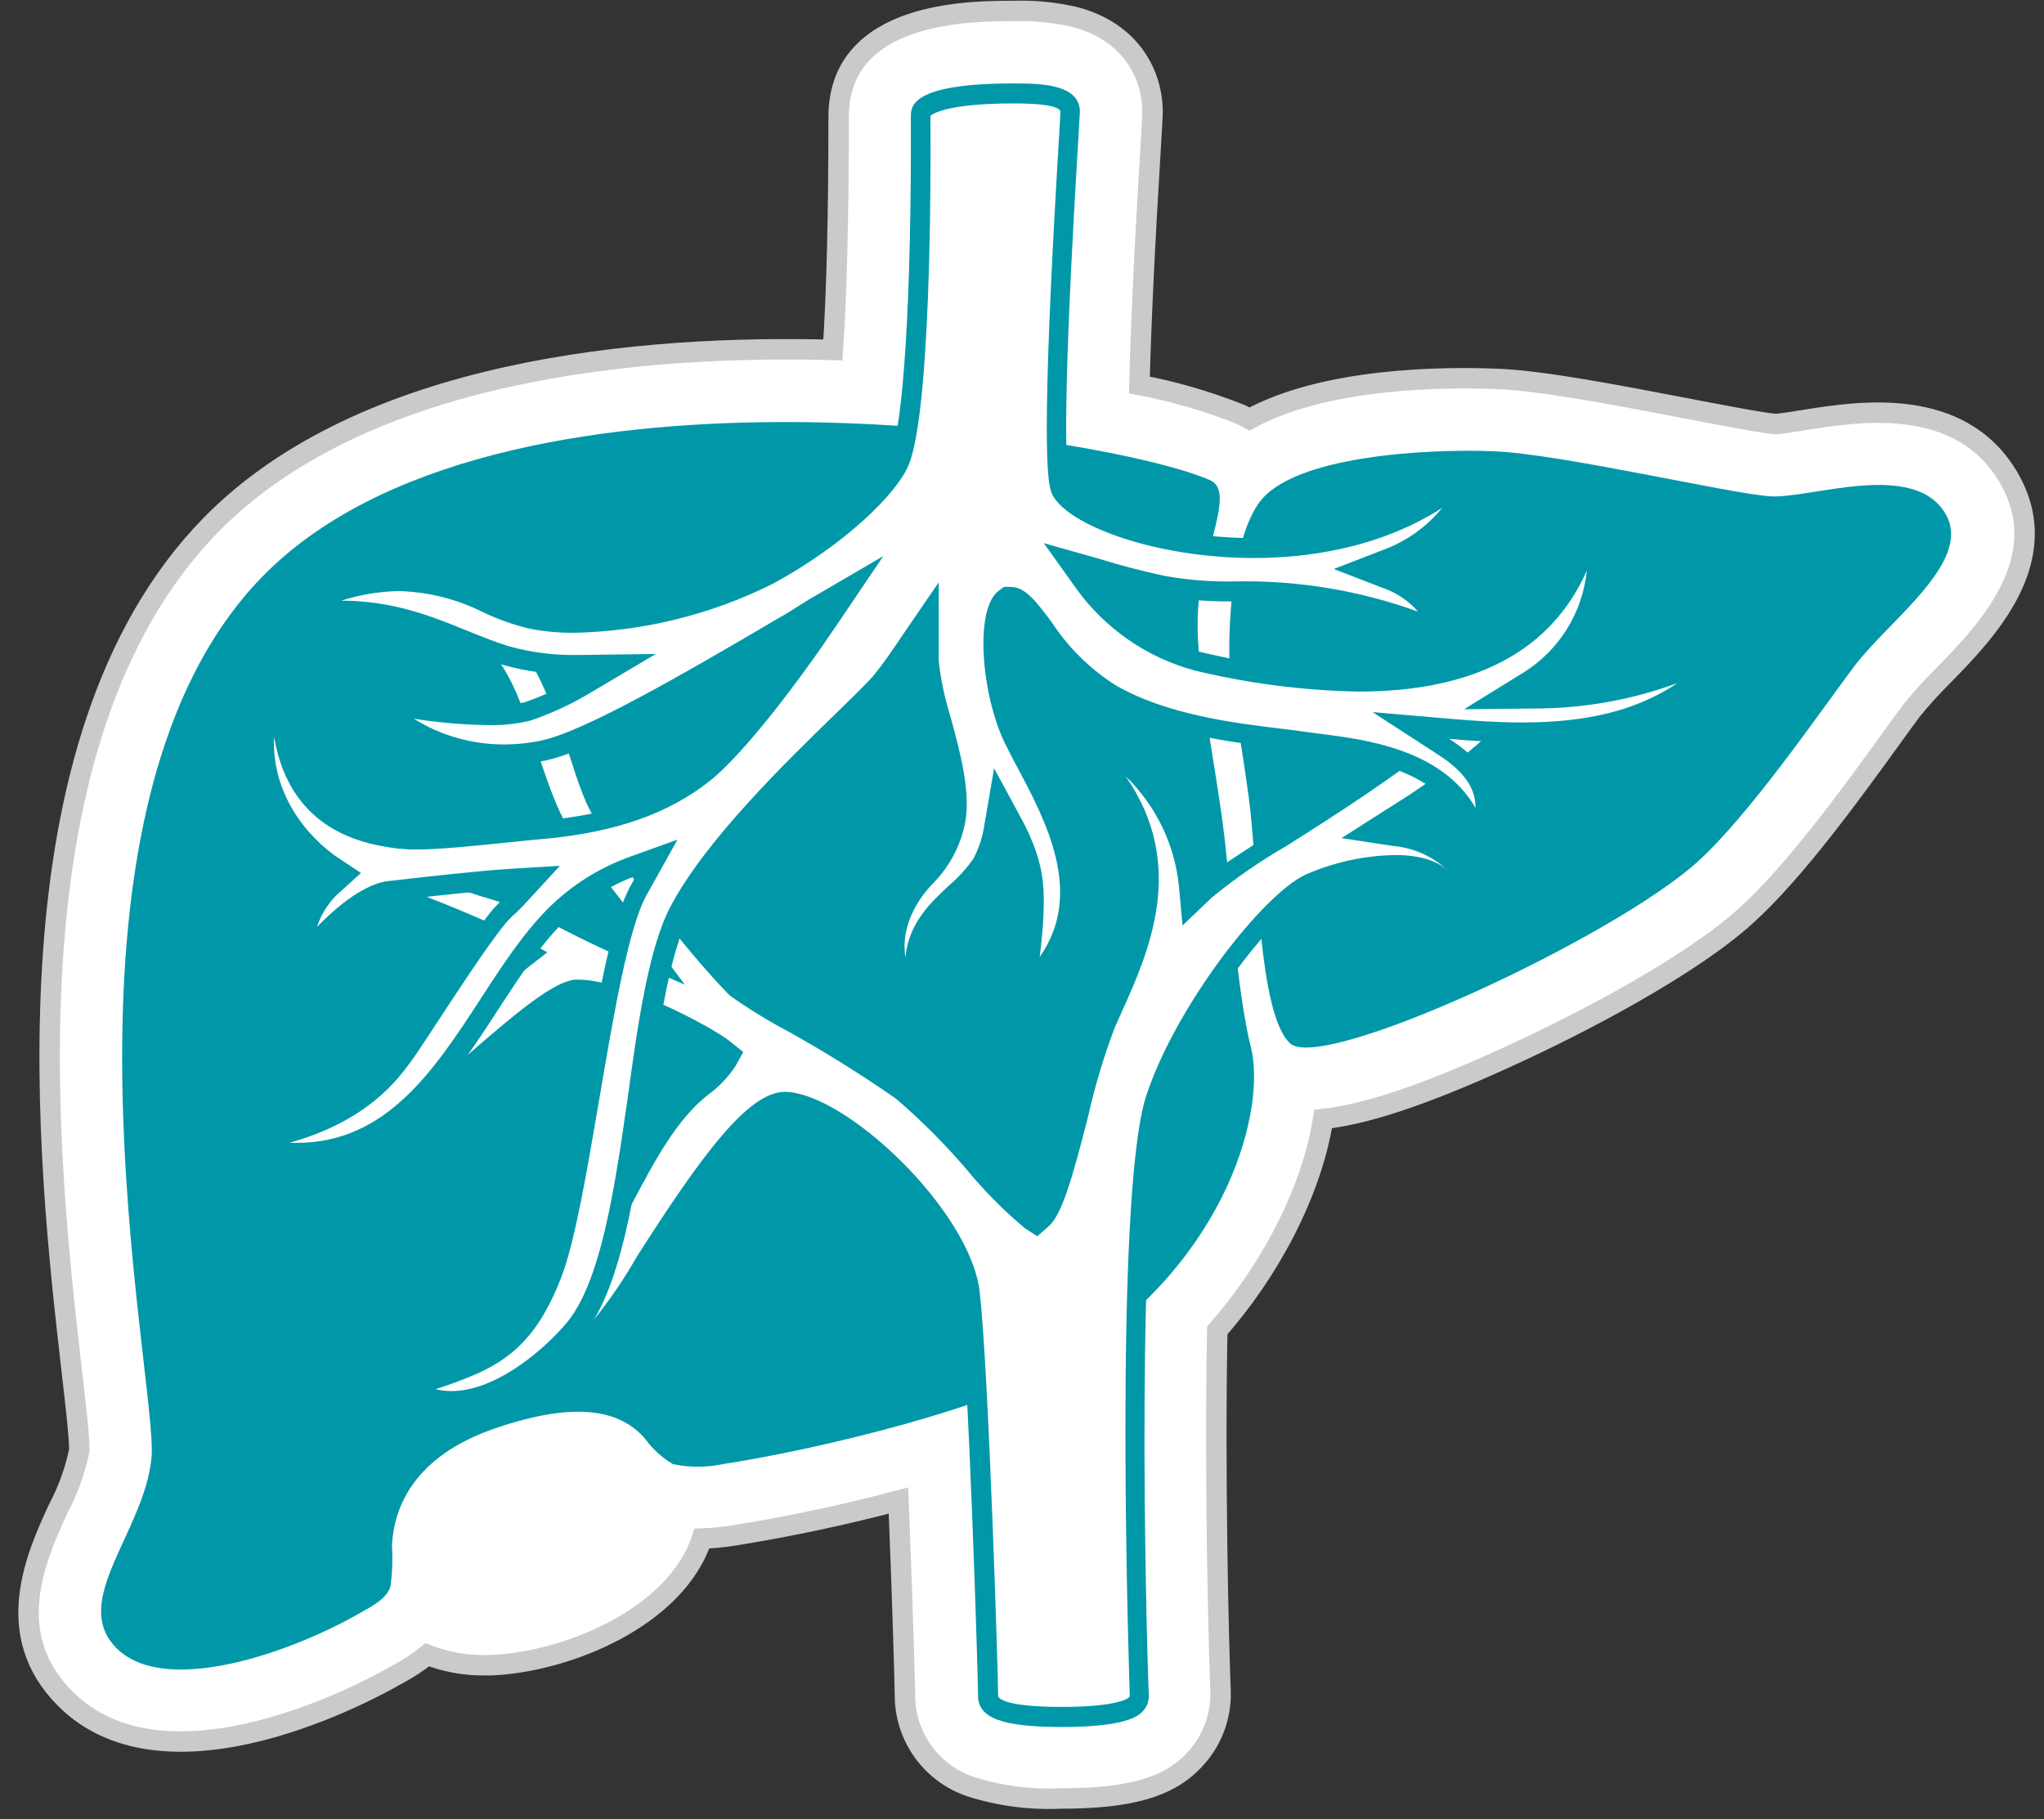 <svg xmlns="http://www.w3.org/2000/svg" width="100" height="89" viewBox="0 0 100 89">
  <rect x="0" y="0" width="100" height="89" fill="#333333" stroke="none"/>
  <g fill="none" fill-rule="evenodd" transform="translate(1.397 .531)">
    <path fill="#FFF" d="M96.862,22.817 L96.862,22.817 C94.506,18.816 89.542,19.59 86.874,20.02 C86.362,20.101 85.664,20.214 85.459,20.214 C84.884,20.177 82.77,19.768 81.044,19.439 C77.757,18.81 74.051,18.089 71.846,18.009 C69.156,17.901 63.422,17.955 59.732,19.972 C59.579,19.883 59.422,19.802 59.26,19.73 C57.671,19.1 56.027,18.622 54.349,18.305 C54.413,15.486 54.602,11.505 54.914,6.406 C54.989,5.137 54.989,5.056 54.989,4.933 C54.989,3.174 53.983,1.027 51.17,0.296 C50.193,0.072 49.191,-0.026 48.19,0.006 C46.076,0.006 39.632,0.006 39.632,5.192 L39.632,5.326 C39.632,9.79 39.545,13.733 39.352,16.589 C30.068,16.341 16.402,17.482 8.882,25.194 C-1.408,35.764 0.964,56.499 2.105,66.466 C2.293,68.08 2.503,69.925 2.481,70.441 C2.272,71.441 1.922,72.406 1.442,73.308 C0.393,75.594 -1.359,79.413 1.787,82.575 C6.811,87.621 16.848,82.091 17.96,81.441 L18.123,81.355 C18.61,81.091 19.073,80.784 19.505,80.435 C20.385,80.776 21.32,80.95 22.264,80.946 L22.608,80.946 C26.374,80.795 31.693,78.584 32.941,74.749 C33.46,74.73 33.977,74.68 34.491,74.599 C37.206,74.164 39.899,73.592 42.558,72.889 C42.747,77.503 42.876,81.913 42.876,82.393 C42.865,84.431 44.167,86.247 46.103,86.89 C47.52,87.339 49.006,87.533 50.492,87.465 C53.864,87.465 55.752,86.927 56.994,85.62 C57.873,84.718 58.35,83.5 58.318,82.242 C58.222,79.886 58.017,71.64 58.157,64.562 C60.658,61.722 62.756,57.887 63.337,54.219 C65.294,54.009 68.064,53.143 72.2,51.255 C76.202,49.442 81.415,46.65 84.034,44.262 C86.417,42.111 89.16,38.319 91.161,35.554 C91.521,35.054 91.849,34.602 92.135,34.22 C92.601,33.645 93.099,33.097 93.624,32.575 C95.744,30.417 99.224,26.841 96.862,22.817"/>
    <path stroke="#CACAC9" d="M96.862,22.817 L96.862,22.817 C94.506,18.816 89.542,19.59 86.874,20.02 C86.362,20.101 85.664,20.214 85.459,20.214 C84.884,20.177 82.77,19.768 81.044,19.439 C77.757,18.81 74.051,18.089 71.846,18.009 C69.156,17.901 63.422,17.955 59.732,19.972 C59.579,19.883 59.422,19.802 59.26,19.73 C57.671,19.1 56.027,18.622 54.349,18.305 C54.413,15.486 54.602,11.505 54.914,6.406 C54.989,5.137 54.989,5.056 54.989,4.933 C54.989,3.174 53.983,1.027 51.17,0.296 C50.193,0.072 49.191,-0.026 48.19,0.006 C46.076,0.006 39.632,0.006 39.632,5.192 L39.632,5.326 C39.632,9.79 39.545,13.733 39.352,16.589 C30.068,16.341 16.402,17.482 8.882,25.194 C-1.408,35.764 0.964,56.499 2.105,66.466 C2.293,68.08 2.503,69.925 2.481,70.441 C2.272,71.441 1.922,72.406 1.442,73.308 C0.393,75.594 -1.359,79.413 1.787,82.575 C6.811,87.621 16.848,82.091 17.96,81.441 L18.123,81.355 C18.61,81.091 19.073,80.784 19.505,80.435 C20.385,80.776 21.32,80.95 22.264,80.946 L22.608,80.946 C26.374,80.795 31.693,78.584 32.941,74.749 C33.46,74.73 33.977,74.68 34.491,74.599 C37.206,74.164 39.899,73.592 42.558,72.889 C42.747,77.503 42.876,81.913 42.876,82.393 C42.865,84.431 44.167,86.247 46.103,86.89 C47.52,87.339 49.006,87.533 50.492,87.465 C53.864,87.465 55.752,86.927 56.994,85.62 C57.873,84.718 58.35,83.5 58.318,82.242 C58.222,79.886 58.017,71.64 58.157,64.562 C60.658,61.722 62.756,57.887 63.337,54.219 C65.294,54.009 68.064,53.143 72.2,51.255 C76.202,49.442 81.415,46.65 84.034,44.262 C86.417,42.111 89.16,38.319 91.161,35.554 C91.521,35.054 91.849,34.602 92.135,34.22 C92.601,33.645 93.099,33.097 93.624,32.575 C95.744,30.417 99.224,26.841 96.862,22.817 Z"/>
    <path fill="#0098A8" d="M85.211,23.753 C83.275,23.63 74.949,21.677 71.685,21.548 C68.42,21.419 61.858,21.763 60.206,24.06 C58.996,25.749 58.743,29.25 58.743,31.305 C58.743,32.876 59.216,34.931 59.69,38.432 C60.163,41.934 60.152,49.065 61.718,50.518 C63.283,51.971 77.553,45.354 81.667,41.622 C84.211,39.314 87.584,34.387 89.3,32.096 C91.016,29.804 95.152,26.943 93.786,24.614 C92.242,21.956 87.164,23.877 85.211,23.753"/>
    <path fill="#0098A8" d="M58.501,40.363 C58.028,36.377 56.812,31.278 57.317,28.4 C57.807,25.625 58.899,23.452 57.812,22.968 C52.858,20.752 22.802,16.008 11.42,27.701 C0.039,39.395 6.381,67.187 6.015,70.812 C5.649,74.438 2.013,77.805 4.299,80.107 C6.688,82.5 12.872,80.311 16.197,78.401 C16.767,78.074 17.526,77.713 17.709,77.078 C17.795,76.425 17.82,75.763 17.778,75.105 C17.865,73.249 18.822,70.731 22.812,69.36 C27.153,67.87 29.106,68.644 30.166,69.866 C30.53,70.371 30.994,70.793 31.531,71.108 C32.33,71.274 33.154,71.274 33.952,71.108 C38.567,70.398 47.356,68.327 51.078,65.939 C58.818,60.97 60.523,53.638 59.807,50.739 C59.093,47.839 58.856,43.365 58.501,40.363"/>
    <path fill="#FFF" d="M76.331,26.841 L76.23,26.841 C76.031,26.844 75.855,26.968 75.783,27.153 C73.712,32.666 65.982,37.555 61.368,40.475 C60.051,41.23 58.802,42.097 57.635,43.068 L56.919,43.746 L56.828,42.762 C56.603,40.625 55.632,38.636 54.09,37.141 C54,37.05 53.875,36.996 53.746,36.995 C53.634,36.995 53.524,37.035 53.439,37.108 C53.253,37.269 53.215,37.545 53.354,37.749 C56.236,41.88 54.428,45.849 53.133,48.781 C53.003,49.071 52.875,49.351 52.762,49.62 C52.224,51.036 51.787,52.488 51.455,53.966 C50.697,56.973 50.18,58.689 49.652,59.145 L49.379,59.383 L49.078,59.189 C48.083,58.348 47.165,57.421 46.334,56.418 C45.252,55.142 44.069,53.954 42.795,52.868 C41.062,51.662 39.267,50.547 37.416,49.528 C36.466,49.017 35.547,48.451 34.662,47.834 C32.764,45.936 29.036,41.234 27.777,38.625 C27.595,38.249 27.363,37.55 27.094,36.77 C26.319,34.446 25.254,31.273 23.577,29.804 C22.01,28.505 20.034,27.8 17.998,27.814 C16.988,27.795 15.989,28.007 15.072,28.433 C14.874,28.532 14.771,28.756 14.825,28.97 C14.887,29.189 15.093,29.334 15.32,29.321 C15.637,29.294 15.944,29.283 16.234,29.283 C18.425,29.199 20.557,29.999 22.152,31.504 C23.227,32.58 23.802,34.382 24.421,36.259 C24.958,37.996 25.578,39.793 26.61,41.186 C27.148,41.928 27.734,42.659 28.321,43.407 C28.735,43.946 29.197,44.537 29.59,45.064 L30.666,46.5 L29.025,45.79 C27.976,45.333 26.595,44.655 25.26,43.924 C24.296,43.499 23.304,43.139 22.291,42.848 C20.435,42.256 18.122,41.52 17.036,40.847 C16.756,40.669 16.461,40.513 16.165,40.358 C14.658,39.556 13.103,38.744 12.453,34.829 C12.41,34.588 12.197,34.416 11.953,34.425 C11.71,34.44 11.518,34.634 11.501,34.876 C11.367,37.162 11.996,40.32 15.734,42.407 C15.982,42.547 16.633,42.789 17.853,43.252 C19.911,43.981 21.928,44.821 23.893,45.769 L24.523,46.123 L23.55,46.877 C22.782,47.446 22.046,48.056 21.344,48.705 C20.882,49.136 20.441,49.572 19.988,50.007 C17.751,52.191 15.632,54.257 12.679,54.933 C12.421,54.989 12.256,55.244 12.311,55.502 C12.359,55.728 12.562,55.887 12.792,55.881 C15.794,55.827 16.784,55.165 17.546,54.649 C17.697,54.553 17.838,54.455 17.993,54.375 C19.307,53.537 20.54,52.578 21.672,51.508 C23.873,49.61 25.766,48.028 26.723,47.898 C26.79,47.893 26.86,47.893 26.928,47.898 C28.707,47.898 32.844,49.91 33.995,50.824 L34.307,51.077 L34.114,51.427 C33.778,51.913 33.362,52.337 32.881,52.68 C31.268,53.95 30.252,55.908 29.15,57.978 C27.186,61.652 25.163,65.449 19.811,67.01 C19.595,67.076 19.452,67.283 19.467,67.51 C19.487,67.735 19.661,67.918 19.886,67.945 C20.129,67.978 20.374,67.994 20.618,67.993 C23.873,67.993 27.009,65.304 27.89,64.465 C28.736,63.459 29.491,62.379 30.144,61.238 C33.118,56.543 35.415,53.406 36.97,53.363 C39.723,53.363 45.608,58.963 46.033,62.728 C46.485,66.676 46.937,81.553 46.937,82.441 C46.937,82.979 47.366,83.485 50.551,83.485 C52.498,83.485 53.779,83.274 54.15,82.882 C54.275,82.761 54.341,82.593 54.332,82.419 C54.182,78.714 53.676,57.57 55.123,53.219 C56.635,48.694 60.83,43.537 62.654,42.714 C63.97,42.144 65.383,41.836 66.816,41.805 C67.93,41.805 68.747,42.051 69.178,42.514 C69.268,42.612 69.395,42.666 69.527,42.665 C69.789,42.672 70.006,42.467 70.015,42.206 C70.018,42.078 69.97,41.956 69.882,41.863 C69.071,41.035 67.993,40.521 66.838,40.411 L65.569,40.217 L66.645,39.53 C69.043,38.023 76.326,33.43 76.703,27.346 C76.722,27.109 76.564,26.894 76.331,26.841"/>
    <path fill="#0098A8" d="M66.386,39.104 L64.235,40.476 L66.78,40.863 C67.824,40.957 68.801,41.418 69.538,42.165 C69,41.594 68.092,41.305 66.849,41.305 C65.348,41.33 63.867,41.654 62.493,42.256 C60.373,43.219 56.129,48.711 54.692,53.046 C53.047,57.973 53.865,82.178 53.876,82.42 C53.874,82.462 53.856,82.502 53.827,82.532 C53.827,82.532 53.359,82.985 50.573,82.985 C47.593,82.985 47.437,82.511 47.437,82.447 C47.437,81.538 46.98,66.638 46.533,62.679 C46.087,58.72 39.966,52.89 36.964,52.89 C35.199,52.943 32.984,55.896 29.757,60.958 C29.127,62.064 28.407,63.116 27.605,64.104 C26.756,64.9 23.743,67.504 20.661,67.504 C20.436,67.504 20.212,67.49 19.989,67.461 C25.534,65.847 27.702,61.781 29.611,58.193 C30.687,56.166 31.715,54.251 33.227,53.046 C33.757,52.665 34.215,52.192 34.576,51.647 L34.964,50.943 L34.339,50.437 C33.264,49.588 28.961,47.404 26.971,47.404 C26.879,47.398 26.787,47.398 26.696,47.404 C25.702,47.544 24.195,48.716 21.388,51.169 C20.284,52.206 19.089,53.14 17.817,53.96 C17.632,54.061 17.451,54.17 17.278,54.289 C16.568,54.767 15.664,55.365 12.824,55.413 C15.911,54.703 18.075,52.594 20.354,50.351 C20.796,49.926 21.237,49.49 21.689,49.066 C22.375,48.43 23.093,47.829 23.84,47.264 L23.937,47.189 L24.244,46.952 L25.379,46.065 L24.12,45.36 C22.121,44.394 20.07,43.538 17.977,42.794 C16.96,42.412 16.154,42.112 15.922,41.982 C13.098,40.411 11.754,38.034 11.937,34.909 C12.625,39.045 14.363,39.97 15.896,40.782 C16.192,40.944 16.476,41.094 16.74,41.256 C17.881,41.961 20.123,42.681 22.119,43.316 C23.1,43.597 24.063,43.938 25.002,44.338 C26.368,45.074 27.761,45.763 28.826,46.221 L32.108,47.646 L29.956,44.768 C29.557,44.231 29.095,43.644 28.675,43.106 L28.628,43.047 C28.089,42.353 27.552,41.632 26.976,40.895 C25.986,39.561 25.411,37.808 24.851,36.103 C24.216,34.172 23.62,32.338 22.474,31.165 C20.793,29.575 18.547,28.724 16.234,28.799 C15.928,28.799 15.605,28.799 15.282,28.837 C16.124,28.445 17.044,28.25 17.972,28.266 C19.892,28.252 21.757,28.914 23.237,30.137 C24.819,31.52 25.858,34.624 26.616,36.893 C26.813,37.544 27.046,38.183 27.314,38.808 C28.644,41.557 32.398,46.248 34.307,48.178 C35.218,48.825 36.171,49.411 37.158,49.932 C38.971,50.94 40.732,52.039 42.435,53.224 C43.695,54.303 44.867,55.481 45.942,56.746 C46.788,57.769 47.726,58.712 48.744,59.565 L49.351,59.957 L49.889,59.485 C50.525,58.947 51.025,57.295 51.848,54.052 C52.174,52.6 52.602,51.174 53.128,49.781 C53.241,49.517 53.364,49.243 53.509,48.92 C54.784,46.086 56.71,41.799 53.671,37.447 C55.137,38.864 56.059,40.751 56.275,42.778 L56.457,44.752 L57.887,43.386 L57.925,43.353 C59.061,42.428 60.267,41.595 61.534,40.863 C66.204,37.91 74.013,32.968 76.148,27.309 C75.88,33.134 68.742,37.631 66.386,39.104 M76.434,26.357 C76.366,26.349 76.297,26.349 76.23,26.357 C75.831,26.359 75.475,26.607 75.336,26.98 C73.32,32.359 65.654,37.173 61.109,40.062 C59.281,41.224 57.958,42.057 57.344,42.686 L57.311,42.714 C57.09,40.463 56.074,38.365 54.446,36.797 C54.081,36.413 53.476,36.396 53.092,36.759 C52.744,37.088 52.693,37.623 52.971,38.012 C55.699,41.918 53.978,45.752 52.719,48.544 C52.584,48.851 52.45,49.147 52.332,49.421 C51.786,50.858 51.342,52.332 51.003,53.831 C50.573,55.525 49.862,58.322 49.346,58.774 C48.401,57.948 47.522,57.048 46.716,56.085 C45.61,54.779 44.399,53.564 43.095,52.454 C41.361,51.243 39.566,50.121 37.717,49.092 C36.642,48.463 35.27,47.673 35.028,47.479 C33.156,45.608 29.472,40.965 28.235,38.4 C28.068,38.061 27.842,37.383 27.578,36.604 C26.782,34.231 25.695,30.977 23.92,29.428 C22.259,28.049 20.163,27.302 18.004,27.319 C16.919,27.298 15.844,27.528 14.863,27.992 C14.391,28.229 14.2,28.805 14.438,29.277 C14.6,29.598 14.928,29.802 15.288,29.804 L15.374,29.804 C15.676,29.804 15.966,29.766 16.245,29.766 C19.52,29.766 21.323,31.38 21.797,31.843 C22.786,32.865 23.356,34.587 23.948,36.415 C24.539,38.243 25.131,40.024 26.212,41.476 C26.782,42.245 27.374,43.004 27.928,43.709 C28.342,44.246 28.8,44.827 29.192,45.354 C28.181,44.918 26.831,44.278 25.426,43.504 C24.436,43.077 23.417,42.717 22.377,42.428 C20.543,41.842 18.262,41.111 17.224,40.471 C16.934,40.288 16.632,40.126 16.326,39.965 C14.857,39.185 13.469,38.447 12.862,34.78 C12.783,34.318 12.384,33.979 11.916,33.978 L11.862,33.978 C11.394,34.018 11.024,34.388 10.985,34.856 C10.845,37.276 11.523,40.622 15.466,42.821 C15.74,42.972 16.369,43.214 17.649,43.692 C19.69,44.423 21.69,45.261 23.641,46.204 L23.242,46.511 C22.463,47.093 21.713,47.714 20.994,48.372 C20.538,48.803 20.085,49.243 19.64,49.679 C17.45,51.831 15.379,53.837 12.556,54.482 C12.038,54.594 11.709,55.103 11.82,55.619 C11.917,56.066 12.314,56.383 12.771,56.376 C15.917,56.322 16.977,55.612 17.751,55.089 C17.896,54.993 18.037,54.896 18.187,54.816 C19.533,53.966 20.794,52.988 21.953,51.895 C23.512,50.551 25.873,48.512 26.761,48.388 L26.906,48.388 C28.519,48.388 32.624,50.362 33.672,51.207 C33.363,51.631 32.989,52.006 32.564,52.314 C30.897,53.648 29.832,55.65 28.702,57.764 C26.787,61.351 24.814,65.057 19.656,66.563 C19.149,66.714 18.861,67.247 19.011,67.754 C19.119,68.115 19.427,68.38 19.801,68.429 C20.065,68.466 20.331,68.484 20.597,68.483 C24.028,68.483 27.283,65.687 28.197,64.826 C28.735,64.347 29.38,63.303 30.526,61.496 C32.091,59.027 35.367,53.89 36.948,53.842 C39.492,53.842 45.14,59.275 45.554,62.781 C46.001,66.714 46.453,81.532 46.453,82.441 C46.453,83.516 47.603,83.968 50.545,83.968 C53.773,83.968 54.311,83.399 54.494,83.216 C54.71,83 54.822,82.702 54.806,82.398 C54.655,78.702 54.149,57.656 55.575,53.353 C57.001,49.05 61.137,43.918 62.858,43.133 C64.111,42.593 65.457,42.3 66.821,42.272 C67.785,42.272 68.501,42.466 68.834,42.81 C69.016,43.001 69.268,43.111 69.532,43.112 C69.774,43.113 70.007,43.023 70.184,42.859 C70.572,42.501 70.598,41.898 70.242,41.509 C69.355,40.601 68.18,40.03 66.919,39.895 C70.447,37.674 76.842,33.253 77.197,27.331 C77.215,26.863 76.892,26.451 76.434,26.357"/>
    <path fill="#FFF" d="M80.673,32.434 C80.612,32.437 80.551,32.45 80.495,32.472 C78.309,33.277 75.998,33.687 73.669,33.683 L71.948,33.683 L73.411,32.779 C75.27,31.613 76.487,29.654 76.708,27.47 C76.743,27.232 76.599,27.003 76.369,26.932 L76.235,26.932 C76.044,26.931 75.871,27.043 75.794,27.217 C74.143,30.944 70.534,32.838 65.063,32.838 C62.387,32.786 59.725,32.442 57.124,31.811 C54.917,31.202 52.983,29.859 51.643,28.002 L50.852,26.889 L52.509,27.362 C53.213,27.566 54.176,27.842 55.461,28.12 C56.65,28.338 57.858,28.434 59.066,28.406 C62.049,28.339 65.019,28.823 67.828,29.832 C67.879,29.84 67.932,29.84 67.983,29.832 C68.136,29.832 68.279,29.759 68.371,29.638 C68.499,29.469 68.499,29.237 68.371,29.068 C67.835,28.437 67.135,27.968 66.348,27.713 L65.192,27.266 L66.348,26.819 C67.599,26.376 68.704,25.598 69.544,24.571 C69.695,24.392 69.695,24.131 69.544,23.953 C69.451,23.854 69.324,23.798 69.188,23.797 C69.097,23.797 69.007,23.823 68.93,23.872 C65.864,25.835 62.374,26.249 59.991,26.249 C55.043,26.249 50.82,24.458 50.492,23.285 C50.164,21.978 50.308,16.207 50.922,6.138 C50.965,5.428 50.986,4.981 50.992,4.907 C50.992,4.073 49.561,4.008 48.216,4.008 C46.151,4.008 43.683,4.202 43.683,5.143 L43.683,5.304 C43.714,14.104 43.322,20.364 42.606,21.978 C42.069,23.28 39.627,25.668 36.152,27.546 C33.209,29.008 29.981,29.803 26.696,29.874 C25.974,29.88 25.254,29.814 24.545,29.675 C23.822,29.49 23.118,29.239 22.442,28.922 C21.101,28.259 19.633,27.892 18.139,27.847 C17.123,27.858 16.114,28.023 15.148,28.335 C14.895,28.414 14.754,28.683 14.833,28.935 C14.895,29.137 15.082,29.274 15.293,29.272 C17.73,29.272 19.52,30.003 21.258,30.703 C21.957,30.988 22.62,31.24 23.307,31.471 C24.469,31.803 25.673,31.957 26.879,31.929 L28.885,31.929 L27.347,32.843 C26.422,33.421 25.434,33.894 24.405,34.253 C23.769,34.408 23.117,34.477 22.463,34.457 C21.245,34.436 20.03,34.331 18.827,34.146 C18.631,34.144 18.455,34.26 18.381,34.441 C18.295,34.646 18.364,34.884 18.548,35.011 C19.959,35.912 21.602,36.38 23.275,36.361 C23.884,36.361 24.49,36.302 25.088,36.183 C27.239,35.747 31.779,33.15 37.039,30.046 L40.267,28.164 L39.089,29.901 C37.335,32.509 34.7,36.016 33.038,37.33 C31.123,38.846 28.6,39.734 25.314,40.019 L23.549,40.19 C21.84,40.368 20.07,40.551 18.967,40.551 C18.761,40.553 18.557,40.542 18.354,40.519 L18.219,40.519 C16.734,40.325 13.265,39.874 12.502,35.442 C12.458,35.203 12.248,35.034 12.006,35.044 C11.763,35.059 11.569,35.256 11.555,35.5 C11.404,38.427 13.228,40.723 14.986,41.895 L15.492,42.235 L15.04,42.649 C14.389,43.182 13.908,43.894 13.658,44.698 C13.603,44.908 13.695,45.129 13.883,45.236 C13.957,45.274 14.038,45.294 14.121,45.295 C14.25,45.294 14.374,45.242 14.465,45.15 C16.202,43.37 17.278,43.09 17.66,43.052 L18.278,42.983 C19.354,42.853 21.947,42.558 23.657,42.444 L24.846,42.374 L24.039,43.251 C23.84,43.466 23.598,43.708 23.318,43.956 C22.695,44.494 21.279,46.645 19.607,49.2 C19.069,50.012 18.633,50.685 18.364,51.056 C17.643,52.051 16.31,53.896 12.635,54.913 C12.38,54.98 12.228,55.241 12.295,55.498 C12.35,55.703 12.532,55.847 12.744,55.854 L13.12,55.854 C17.789,55.854 20.311,51.991 22.533,48.582 C23.787,46.65 24.975,44.817 26.48,43.59 C27.386,42.846 28.41,42.261 29.509,41.858 L30.709,41.422 L29.849,42.977 C28.912,44.59 28.202,48.749 27.454,53.148 C26.879,56.537 26.287,60.038 25.641,61.728 C24.27,65.32 22.602,66.031 19.773,66.972 C19.522,67.054 19.387,67.326 19.47,67.576 C19.521,67.734 19.65,67.853 19.811,67.892 C20.102,67.963 20.399,67.999 20.699,67.999 C22.877,67.999 25.195,66.224 26.616,64.567 C28.455,62.453 29.137,57.683 29.805,53.067 C30.311,49.544 30.832,45.897 31.844,43.988 C33.522,40.831 37.438,37.028 39.804,34.731 C40.745,33.812 41.418,33.15 41.768,32.73 C42.197,32.193 42.666,31.52 43.107,30.859 L43.983,29.54 L43.983,31.144 L43.983,31.837 C44.09,32.816 44.293,33.782 44.592,34.72 C45.027,36.334 45.522,38.147 45.302,39.561 C45.124,40.607 44.634,41.574 43.898,42.337 C43.333,42.874 42.058,44.424 42.354,46.414 C42.382,46.677 42.618,46.867 42.881,46.839 C43.104,46.816 43.281,46.638 43.306,46.414 C43.466,44.908 44.381,44.031 45.323,43.187 C45.81,42.773 46.239,42.295 46.597,41.766 C46.91,41.183 47.118,40.551 47.211,39.895 L47.443,38.54 L48.103,39.745 C48.396,40.258 48.641,40.799 48.835,41.358 C49.093,42.213 49.373,43.096 48.97,46.247 C48.946,46.467 49.074,46.676 49.282,46.752 C49.334,46.774 49.391,46.785 49.448,46.785 C49.604,46.785 49.751,46.709 49.841,46.581 C52.181,43.235 50.137,39.389 48.766,36.802 C48.545,36.383 48.335,35.989 48.157,35.624 C47.082,33.354 46.807,29.449 47.716,28.777 L47.845,28.68 L48.001,28.68 C48.453,28.68 48.845,29.148 49.615,30.213 C50.472,31.508 51.594,32.609 52.906,33.441 C55.478,34.919 58.856,35.333 61.094,35.592 C61.551,35.651 61.965,35.7 62.319,35.753 C62.524,35.785 62.761,35.812 63.03,35.845 C65.181,36.119 68.779,36.571 70.317,39.239 C70.406,39.385 70.563,39.474 70.732,39.476 C70.771,39.481 70.811,39.481 70.851,39.476 C71.059,39.424 71.207,39.238 71.211,39.024 C71.243,37.905 70.581,36.921 69.188,36.022 L67.575,34.973 L69.495,35.14 C70.533,35.231 71.765,35.323 73.023,35.323 C76.331,35.323 78.827,34.688 80.887,33.338 C81.092,33.202 81.161,32.933 81.049,32.714 C80.979,32.563 80.838,32.458 80.673,32.434"/>
    <path fill="#0098A8" d="M73.077,34.818 C71.841,34.818 70.619,34.731 69.586,34.64 L65.752,34.311 L68.979,36.404 C70.222,37.206 70.813,38.05 70.786,38.992 C69.13,36.119 65.381,35.645 63.137,35.366 L62.449,35.274 C62.088,35.221 61.669,35.167 61.207,35.114 C59.006,34.845 55.682,34.441 53.198,33.005 C51.941,32.21 50.87,31.155 50.056,29.912 C49.233,28.81 48.738,28.185 48.034,28.185 L47.722,28.185 L47.463,28.374 C46.259,29.266 46.62,33.457 47.759,35.818 C47.937,36.189 48.147,36.587 48.394,37.049 C49.771,39.637 51.654,43.186 49.47,46.29 C49.868,43.063 49.589,42.105 49.314,41.207 C49.111,40.608 48.854,40.028 48.545,39.475 L47.238,37.06 L46.775,39.75 C46.697,40.346 46.514,40.926 46.238,41.46 C45.901,41.95 45.501,42.393 45.048,42.778 C44.118,43.644 43.064,44.629 42.898,46.306 C42.629,44.531 43.79,43.149 44.301,42.639 C45.107,41.801 45.645,40.743 45.844,39.599 C46.075,38.109 45.566,36.237 45.119,34.587 C44.834,33.68 44.635,32.749 44.527,31.805 L44.527,31.133 L44.527,27.965 L42.719,30.606 C42.284,31.256 41.826,31.929 41.407,32.44 C41.09,32.832 40.38,33.516 39.449,34.424 C37.094,36.716 33.145,40.546 31.434,43.773 C30.359,45.758 29.821,49.447 29.337,53.014 C28.686,57.553 28.014,62.254 26.266,64.266 C24.959,65.772 22.715,67.531 20.694,67.531 C20.433,67.531 20.173,67.501 19.919,67.439 C22.802,66.477 24.641,65.696 26.083,61.91 C26.745,60.173 27.341,56.65 27.923,53.24 C28.633,49.071 29.364,44.763 30.263,43.214 L30.504,42.783 L31.747,40.551 L29.342,41.417 C28.192,41.837 27.12,42.451 26.175,43.23 C24.61,44.516 23.398,46.365 22.124,48.329 C19.865,51.798 17.525,55.386 13.125,55.386 L12.76,55.386 C16.589,54.31 18.047,52.314 18.746,51.351 C19.031,50.964 19.456,50.308 20.027,49.437 C21.285,47.522 23.007,44.892 23.636,44.327 C23.898,44.093 24.148,43.845 24.383,43.584 L25.997,41.831 L23.614,41.976 C21.893,42.085 19.311,42.385 18.17,42.514 L17.601,42.579 C17.063,42.632 15.891,42.993 14.11,44.822 C14.342,44.112 14.773,43.482 15.353,43.01 L16.262,42.181 L15.239,41.503 C13.594,40.428 11.883,38.276 12.013,35.528 C12.829,40.309 16.687,40.809 18.139,40.998 L18.262,40.998 C18.489,41.027 18.717,41.039 18.946,41.035 C20.075,41.035 21.855,40.853 23.582,40.675 C24.19,40.61 24.786,40.551 25.341,40.502 C28.719,40.186 31.327,39.266 33.317,37.689 C35.017,36.34 37.69,32.79 39.466,30.159 L41.816,26.679 L38.185,28.799 L37.013,29.53 L36.813,29.643 C31.779,32.607 27.089,35.307 25.007,35.721 C24.442,35.834 23.868,35.892 23.291,35.893 C21.722,35.902 20.181,35.467 18.848,34.634 C20.049,34.825 21.263,34.93 22.48,34.947 C23.178,34.965 23.876,34.891 24.555,34.726 C25.621,34.363 26.645,33.883 27.605,33.295 L30.687,31.467 L27.105,31.514 L26.895,31.514 C25.736,31.542 24.58,31.394 23.463,31.079 C22.796,30.869 22.145,30.606 21.452,30.326 C19.763,29.637 17.843,28.858 15.304,28.858 C16.225,28.56 17.186,28.402 18.155,28.389 C19.586,28.435 20.991,28.793 22.269,29.439 C22.972,29.772 23.708,30.033 24.464,30.219 C25.206,30.367 25.962,30.437 26.718,30.429 C30.081,30.357 33.388,29.542 36.399,28.04 C39.949,26.114 42.478,23.613 43.048,22.241 C44.123,19.698 44.15,8.671 44.123,5.348 L44.123,5.197 L44.123,5.143 C44.123,5.143 44.634,4.529 48.19,4.529 C50.185,4.529 50.481,4.793 50.481,4.939 C50.481,5.083 50.454,5.476 50.417,6.148 C49.491,21.403 49.879,22.935 50.008,23.468 C50.433,24.996 54.849,26.771 59.964,26.771 C62.411,26.771 65.999,26.346 69.161,24.318 C68.374,25.279 67.338,26.004 66.166,26.415 L63.858,27.309 L66.166,28.201 C66.867,28.43 67.495,28.841 67.983,29.395 C65.124,28.36 62.1,27.858 59.061,27.916 C57.887,27.942 56.713,27.851 55.559,27.642 C54.294,27.368 53.343,27.104 52.643,26.889 L52.3,26.787 L49.669,26.044 L51.256,28.266 C52.665,30.222 54.702,31.635 57.027,32.268 C59.66,32.908 62.355,33.256 65.063,33.306 C70.743,33.306 74.497,31.316 76.235,27.389 C76.032,29.432 74.899,31.265 73.164,32.359 L70.227,34.172 L73.675,34.134 C76.061,34.136 78.428,33.716 80.666,32.892 C78.699,34.215 76.289,34.818 73.077,34.818 L73.077,34.818 Z M80.673,31.956 C80.548,31.958 80.426,31.983 80.312,32.032 C78.183,32.812 75.932,33.209 73.663,33.204 C75.159,32.279 76.735,30.622 77.182,27.556 C77.263,27.075 76.968,26.611 76.499,26.48 C76.413,26.455 76.324,26.442 76.235,26.442 C75.855,26.442 75.511,26.665 75.358,27.013 C73.787,30.552 70.324,32.343 65.063,32.343 C62.427,32.3 59.805,31.966 57.242,31.348 C55.146,30.766 53.311,29.49 52.036,27.729 L52.379,27.825 C53.091,28.034 54.058,28.314 55.359,28.594 C56.58,28.82 57.82,28.918 59.061,28.89 C61.991,28.822 64.908,29.296 67.667,30.288 C67.769,30.322 67.875,30.34 67.983,30.342 C68.289,30.339 68.577,30.191 68.759,29.944 C69.007,29.605 69.007,29.143 68.759,28.803 C68.168,28.104 67.395,27.581 66.526,27.293 C67.856,26.817 69.032,25.988 69.926,24.894 C70.252,24.478 70.18,23.876 69.764,23.549 C69.596,23.416 69.387,23.344 69.173,23.344 C68.983,23.34 68.795,23.392 68.634,23.495 C65.665,25.399 62.271,25.797 59.953,25.797 C54.865,25.797 51.132,23.969 50.922,23.194 C50.702,22.328 50.605,18.676 51.363,6.191 C51.406,5.46 51.434,5.003 51.434,4.933 C51.434,3.551 49.395,3.551 48.179,3.551 C43.166,3.551 43.166,4.685 43.166,5.164 L43.166,5.326 C43.198,13.931 42.811,20.262 42.154,21.839 C41.719,22.888 39.498,25.232 35.931,27.169 C33.061,28.593 29.911,29.367 26.707,29.439 C26.017,29.446 25.329,29.383 24.652,29.25 C23.958,29.073 23.283,28.83 22.635,28.525 C21.238,27.828 19.705,27.444 18.144,27.4 C17.079,27.419 16.023,27.6 15.013,27.938 C14.509,28.095 14.226,28.631 14.383,29.136 C14.508,29.537 14.879,29.811 15.299,29.81 C17.643,29.81 19.392,30.52 21.081,31.208 C21.791,31.498 22.463,31.746 23.173,31.988 C24.379,32.335 25.63,32.496 26.884,32.467 L27.121,32.467 C26.235,33.024 25.287,33.479 24.297,33.822 C23.704,33.966 23.094,34.027 22.484,34.005 C21.318,33.989 20.156,33.891 19.004,33.709 C18.953,33.704 18.9,33.704 18.848,33.709 C18.32,33.719 17.899,34.155 17.909,34.684 C17.914,34.987 18.063,35.271 18.31,35.447 C19.807,36.397 21.546,36.896 23.318,36.883 C23.957,36.882 24.595,36.818 25.222,36.695 C27.454,36.248 32.027,33.629 37.33,30.504 L38.728,29.675 C37.056,32.161 34.426,35.71 32.78,36.996 C30.941,38.459 28.477,39.308 25.308,39.604 C24.771,39.653 24.157,39.717 23.538,39.781 C21.84,39.954 20.08,40.132 19.004,40.132 C18.826,40.143 18.645,40.143 18.466,40.132 L18.333,40.132 C16.842,39.937 13.734,39.535 13.029,35.452 C12.981,34.955 12.559,34.578 12.06,34.587 L12.001,34.587 C11.513,34.615 11.125,35.006 11.097,35.494 C10.947,38.416 12.673,40.938 14.739,42.316 C14.023,42.916 13.494,43.71 13.217,44.602 C13.08,45.106 13.379,45.626 13.883,45.762 C13.967,45.786 14.055,45.796 14.142,45.796 C14.401,45.798 14.651,45.693 14.831,45.505 C16.503,43.789 17.466,43.575 17.724,43.553 L18.354,43.477 C19.43,43.353 22.017,43.057 23.732,42.939 C23.517,43.177 23.289,43.403 23.049,43.617 C22.382,44.219 21.006,46.306 19.285,48.92 C18.746,49.739 18.3,50.416 18.031,50.793 C17.348,51.734 16.073,53.482 12.56,54.466 C12.05,54.601 11.745,55.125 11.88,55.636 C11.988,56.046 12.353,56.336 12.776,56.348 L13.174,56.348 C18.106,56.348 20.705,52.363 22.985,48.851 C24.222,46.952 25.395,45.16 26.841,43.973 C27.705,43.265 28.679,42.705 29.725,42.316 L29.488,42.751 C28.508,44.429 27.794,48.63 27.04,53.078 C26.465,56.445 25.873,59.92 25.249,61.566 C23.953,64.965 22.446,65.605 19.677,66.53 C19.175,66.696 18.903,67.238 19.068,67.74 C19.172,68.055 19.431,68.292 19.752,68.371 C20.079,68.451 20.415,68.491 20.752,68.489 C23.098,68.489 25.539,66.632 27.051,64.896 C28.977,62.669 29.676,57.828 30.348,53.148 C30.849,49.663 31.365,46.065 32.339,44.224 C33.979,41.132 37.862,37.367 40.176,35.114 C41.149,34.172 41.854,33.5 42.208,33.048 C42.66,32.51 43.139,31.794 43.576,31.138 L43.576,31.854 C43.684,32.866 43.892,33.867 44.199,34.838 C44.624,36.404 45.103,38.174 44.898,39.454 C44.738,40.4 44.295,41.275 43.629,41.965 C43.015,42.579 41.622,44.246 41.951,46.457 C42.024,46.926 42.428,47.272 42.902,47.275 C43.383,47.259 43.779,46.892 43.834,46.414 C43.973,45.091 44.812,44.311 45.694,43.482 C46.216,43.038 46.674,42.525 47.055,41.955 C47.402,41.322 47.631,40.631 47.732,39.917 C48.01,40.408 48.241,40.925 48.421,41.46 C48.663,42.267 48.916,43.074 48.545,46.15 C48.491,46.587 48.741,47.004 49.152,47.162 C49.262,47.203 49.379,47.226 49.497,47.226 C49.81,47.227 50.103,47.074 50.282,46.817 C52.794,43.235 50.664,39.228 49.255,36.597 C49.029,36.172 48.819,35.77 48.637,35.399 C47.48,32.999 47.512,29.546 48.05,29.148 C48.303,29.148 48.883,29.917 49.303,30.482 C50.191,31.83 51.358,32.974 52.724,33.833 C55.376,35.361 58.818,35.78 61.094,36.059 C61.546,36.114 61.954,36.162 62.309,36.216 L63.024,36.313 C65.089,36.571 68.543,37.006 69.964,39.465 C70.134,39.761 70.45,39.943 70.791,39.944 C70.871,39.951 70.95,39.951 71.028,39.944 C71.442,39.836 71.736,39.467 71.749,39.039 C71.792,37.54 70.764,36.431 69.506,35.619 C70.63,35.716 71.846,35.801 73.077,35.801 C76.481,35.801 79.064,35.145 81.205,33.742 C81.647,33.447 81.767,32.849 81.473,32.407 C81.293,32.137 80.991,31.976 80.666,31.977 L80.673,31.956 Z"/>
  </g>
</svg>
